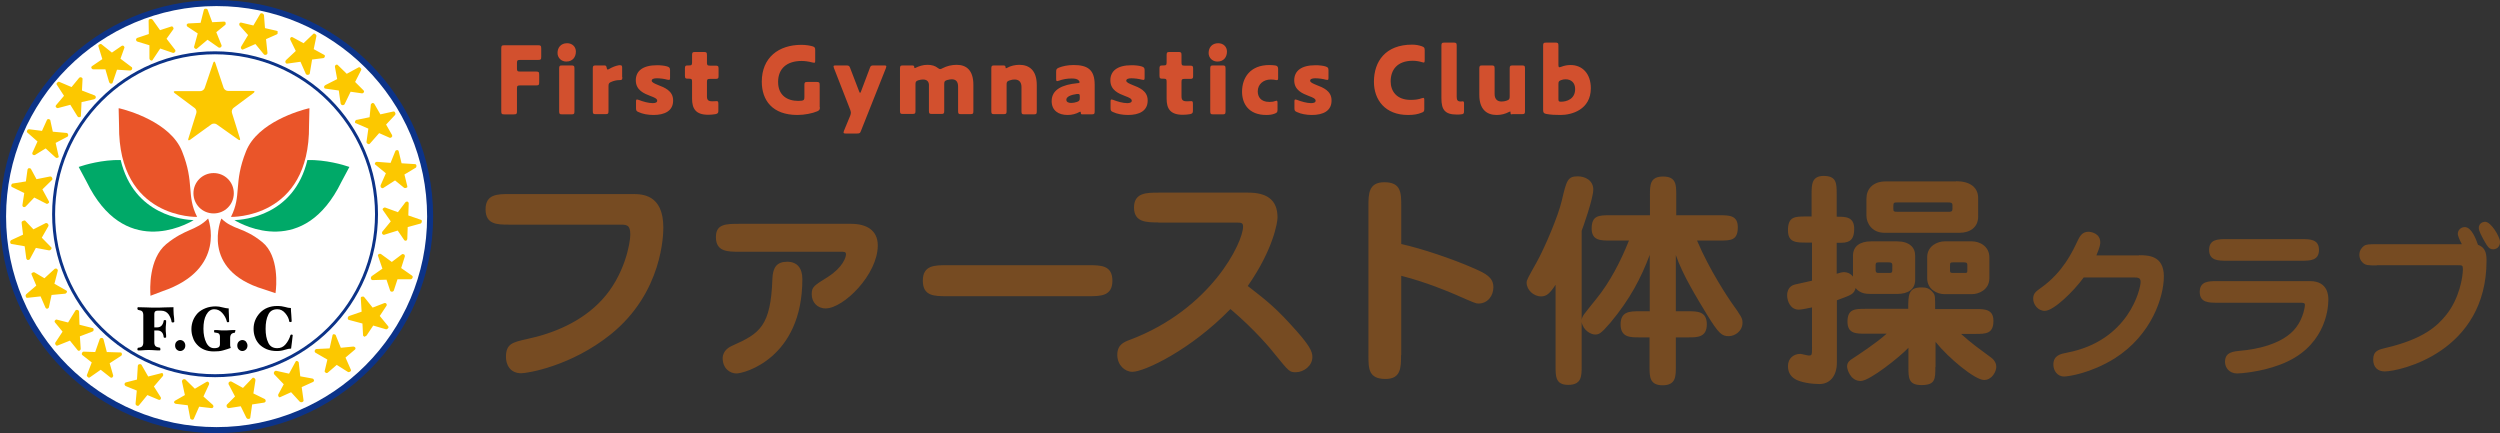 <svg id="レイヤー_1" xmlns="http://www.w3.org/2000/svg" viewBox="0 0 1226.4 212.5"><rect x="0" y="0" width="1226.4" height="212.5" fill="#333333" stroke="none"/><style>.st0{fill:#fff}.st1{fill:#fcc800}.st2{fill:#ea5529}.st3{fill:#00a968}.st4,.st5{fill:none;stroke:#0c3388;stroke-width:2.955}.st5{stroke-width:1.462}.st6{fill:#d2502e}.st7{fill:#764b22}</style><ellipse transform="rotate(-45.001 105.832 105.933)" class="st0" cx="105.8" cy="105.9" rx="104.8" ry="104.8"/><path class="st1" d="M27.1 157.1c.2-.3.5-.4.8-.3l5.5 1.4 3.5-5.7c.1-.1.1-.2.2-.3.2-.2.5-.2.8-.2.3 0 .5.2.7.4.1.1.2.3.2.5l.2 6.4 6.3 1.6c.1 0 .2 0 .3.1.1 0 .2.1.2.2.2.2.2.4.1.7 0 .3-.1.5-.3.6-.1.1-.2.1-.4.2l-6 2.3.4 6.1c0 .3-.1.5-.3.7-.2.2-.4.3-.6.3-.3 0-.5-.1-.6-.3l-3.8-4.7-6 2.4c-.5.2-.8 0-1.1-.5-.2-.4-.2-.7 0-1l3.5-5.3-3.7-4.5c-.2-.2-.2-.4-.2-.7 0-.1.1-.2.3-.4zM16 133.7c.3-.2.6-.2.9-.1l4.9 2.9 4.9-4.5c.1-.1.2-.2.3-.2.3-.1.5-.1.8 0 .2.1.4.3.5.6.1.2.1.4 0 .6l-1.6 6.2 5.6 3.2c.1 0 .2.1.3.2.1 0 .1.1.2.2.1.2.1.5-.1.7-.1.2-.3.4-.5.5-.1 0-.3.1-.5.1l-6.4.6-1.3 6c-.1.3-.2.5-.5.6-.2.2-.4.2-.7.1-.2-.1-.4-.3-.5-.5l-2.4-5.5-6.4.7c-.5.1-.8-.2-.9-.8-.1-.4 0-.7.3-1l4.9-4.2-2.3-5.4c-.1-.2-.1-.5 0-.7.1 0 .3-.1.5-.3zm-4.3-25.5c.4-.1.6-.1.8.2l3.9 4.1 5.9-3c.1-.1.2-.1.3-.1.3 0 .6.1.8.3.2.2.3.4.4.7 0 .2 0 .4-.1.6l-3.2 5.6 4.5 4.6.2.2c.1.1.1.1.1.3 0 .2-.1.5-.3.7-.2.2-.4.3-.6.4h-.5l-6.3-1.2-2.9 5.4c-.1.3-.4.4-.7.5-.2.1-.5.1-.7-.1-.2-.2-.3-.4-.4-.6l-.8-6-6.4-1.1c-.5-.1-.7-.4-.7-1 0-.4.2-.7.5-.9l5.8-2.7-.7-5.8c0-.2 0-.5.2-.7.5-.2.6-.3.9-.4zm2.7-25.7c.4 0 .6.1.8.4l2.7 5 6.5-1.3c.1 0 .3-.1.4 0 .3 0 .5.2.7.5.2.2.2.5.2.8 0 .2-.1.4-.3.5l-4.6 4.5 3.1 5.7c.1.1.1.2.1.3.1.1.1.2.1.3 0 .2-.2.4-.5.6-.2.2-.4.2-.7.2-.1 0-.3-.1-.4-.2l-5.7-2.9-4.2 4.4c-.2.2-.5.3-.8.3-.2 0-.5-.1-.6-.3-.2-.2-.2-.4-.2-.7l.9-5.9L6 91.8c-.5-.2-.6-.6-.4-1.2.1-.3.4-.6.8-.6l6.3-1 .8-5.8c0-.2.2-.4.4-.6.1-.1.3-.1.5-.1zm9.7-24c.4.1.6.3.6.6l1.2 5.5 6.6.6c.1 0 .3 0 .4.1.3.1.4.3.5.6.1.2.1.5 0 .8-.1.2-.2.3-.4.4l-5.7 3 1.4 6.3c0 .1 0 .2.1.3v.3c-.1.2-.3.4-.6.4-.2.1-.5.1-.7 0-.1-.1-.2-.1-.4-.3l-4.7-4.3-5.2 3.2c-.3.1-.5.2-.8 0-.2 0-.4-.2-.5-.4-.1-.2-.1-.5 0-.7l2.5-5.5-4.9-4.3c-.4-.3-.4-.7-.1-1.2.2-.4.5-.5.9-.5l6.3.8 2.4-5.3c.1-.2.3-.4.5-.5.2 0 .4 0 .6.1zM40 38c.3.2.5.4.5.7l-.3 5.7 6.2 2.4c.1 0 .2.1.3.2.2.2.3.4.3.7 0 .3-.1.5-.3.7-.1.1-.3.2-.5.3L40 50.1l-.3 6.5v.3c0 .1 0 .2-.1.3-.2.2-.4.3-.7.3-.3 0-.5 0-.7-.2-.1-.1-.2-.2-.3-.4l-3.4-5.5-6 1.6c-.3.1-.6 0-.8-.2-.2-.1-.3-.3-.4-.5 0-.3 0-.5.2-.7l3.9-4.6-3.5-5.4c-.3-.4-.2-.8.3-1.2.3-.3.7-.4 1-.2l5.9 2.5 3.7-4.5c.2-.2.4-.3.6-.3.2 0 .4 0 .6.1zm20.8-15.3c.3.3.3.5.2.8l-1.9 5.3 5.3 4c.1.1.2.1.3.2.2.3.2.5.1.8 0 .3-.2.5-.4.6-.2.1-.3.2-.6.2l-6.4-.4-2.1 6.2c0 .1-.1.2-.1.3 0 .1-.1.2-.2.2-.2.1-.4.2-.7.1-.3 0-.4-.2-.6-.4-.1-.1-.1-.2-.2-.4L51.7 34h-6c-.3 0-.5-.1-.7-.4-.2-.2-.3-.4-.2-.6 0-.3.2-.4.4-.6l5-3.4-1.9-6.2c-.2-.5 0-.8.6-1.1.4-.2.7-.2 1 .1l5 4 4.8-3.3c.2-.1.4-.2.7-.1.1 0 .2.1.4.3zM85 13.5c.2.3.2.6 0 .9L81.7 19l4.1 5.3c.1.1.2.2.2.3.1.3.1.6-.1.8-.1.2-.3.4-.6.5-.2.1-.4.1-.6 0l-6.1-2.1-3.6 5.4c0 .1-.1.2-.2.3 0 .1-.1.1-.2.2-.2.1-.5 0-.7-.1-.2-.1-.4-.3-.5-.5 0-.1-.1-.3-.1-.5v-6.4l-5.9-1.8c-.3-.1-.5-.3-.6-.6-.1-.2-.1-.4 0-.7.1-.2.3-.4.5-.5l5.7-1.9-.1-6.5c0-.5.2-.8.9-.9.4-.1.7 0 1 .3l3.7 5.2L84 13c.2-.1.5-.1.7.1 0 .1.2.2.3.4zm25.7-2.1c.1.4 0 .6-.2.8l-4.4 3.6 2.5 6.2c.1.1.1.2.1.4 0 .3-.1.6-.3.7-.2.2-.4.3-.7.3-.2 0-.4 0-.6-.2l-5.3-3.7-5 4.2c-.1.1-.1.1-.3.2-.1.1-.1.1-.3.1-.2 0-.5-.1-.7-.3-.2-.2-.3-.4-.3-.6 0-.1 0-.3.1-.5l1.7-6.2-5-3.3c-.3-.2-.4-.4-.4-.7-.1-.2 0-.5.2-.6.2-.2.4-.3.6-.3l6-.3 1.6-6.3c.1-.5.5-.7 1.1-.6.4 0 .7.2.8.6l2.2 6 5.8-.3c.2 0 .5.1.6.2.1.1.2.3.2.6zm25.5 4.8c0 .4-.2.6-.5.7l-5.2 2.3.7 6.6v.4c-.1.3-.2.5-.5.6-.2.1-.5.2-.8.1-.2 0-.3-.1-.5-.3l-4.1-5-5.9 2.6c-.1 0-.2.1-.3.1-.1 0-.2.1-.3 0-.2-.1-.4-.2-.5-.5-.1-.2-.2-.4-.1-.7 0-.1.1-.3.2-.4l3.3-5.5-4.1-4.6c-.2-.2-.3-.5-.2-.8 0-.3.1-.4.3-.6.2-.1.4-.2.7-.1l5.9 1.4 3.3-5.6c.2-.4.6-.5 1.2-.3.4.2.6.4.7.8l.5 6.4 5.7 1.3c.2.1.4.2.6.4-.2.3-.1.5-.1.7zm23.1 11.7c-.1.3-.3.5-.6.6l-5.6.7-1.1 6.6c0 .1 0 .3-.1.4-.1.3-.4.4-.7.5-.2.1-.5 0-.8-.1-.2-.1-.3-.2-.4-.4l-2.6-5.9-6.4.9h-.3c-.1 0-.2 0-.3-.1-.2-.1-.3-.3-.4-.6-.1-.2 0-.5.1-.7.1-.1.2-.2.3-.4l4.7-4.4-2.7-5.5c-.1-.3-.1-.5 0-.8.1-.2.2-.4.5-.5.2-.1.5 0 .7.1l5.3 2.9 4.7-4.5c.3-.4.7-.3 1.2.1.3.3.5.6.4 1l-1.3 6.3 5.1 2.8c.2.1.4.3.4.5 0 .1 0 .2-.1.5zm19.1 17.5c-.2.3-.5.4-.8.4L172 45l-2.9 6c0 .1-.1.2-.2.3-.2.2-.5.3-.8.3-.3 0-.5-.1-.7-.3-.1-.1-.2-.3-.3-.5l-.9-6.4-6.4-.9c-.1 0-.2 0-.3-.1-.1 0-.2 0-.3-.1-.2-.2-.2-.4-.2-.7 0-.3.1-.5.3-.6.1-.1.2-.2.4-.3l5.7-2.9-1.1-6c0-.3 0-.6.3-.8.1-.2.3-.3.6-.3s.5.1.6.3l4.3 4.2 5.7-3.1c.4-.3.8-.1 1.2.4.3.3.3.7.1 1l-2.9 5.7 4.1 4.1c.2.2.3.4.3.6 0 .1-.1.3-.2.5zm13.6 22c-.3.2-.6.3-.8.2l-5.2-2.3-4.4 5-.3.3c-.3.1-.5.2-.8 0-.2-.1-.4-.2-.6-.5-.1-.2-.1-.3-.1-.6l.9-6.4-6-2.6c-.1 0-.2-.1-.3-.1-.1 0-.2-.1-.2-.2-.1-.2-.1-.5 0-.7.1-.2.2-.4.4-.6.1-.1.3-.1.4-.1l6.3-1.3.6-6.1c0-.3.2-.5.5-.7.2-.2.4-.2.6-.2.2.1.4.2.6.4l3 5.2 6.3-1.4c.5-.1.8.1 1 .7.2.4.1.7-.1 1l-4.4 4.7 2.9 5.1c.1.2.1.4.1.7-.1.1-.3.3-.4.5zm7.1 24.8c-.3.1-.6.1-.9-.1l-4.4-3.6-5.6 3.6c-.1.1-.2.1-.3.2-.3.1-.6 0-.8-.2-.2-.1-.4-.3-.4-.6v-.6l2.6-5.9-5-4.1c-.1 0-.2-.1-.2-.2-.1 0-.1-.1-.2-.2-.1-.2 0-.5.2-.7.1-.2.3-.4.6-.4h.5l6.4.5 2.3-5.7c.1-.3.3-.5.6-.5.2-.1.4-.1.7 0 .2.1.4.3.4.6l1.4 5.8 6.5.4c.5 0 .8.3.8.9 0 .4-.1.7-.4.9l-5.5 3.3 1.4 5.7c.1.2 0 .5-.1.7-.3 0-.4.1-.6.2zm0 25.9c-.4 0-.6-.1-.8-.3l-3.2-4.7-6.4 2c-.1.1-.2.1-.4.1-.3 0-.5-.1-.7-.4-.2-.2-.3-.4-.2-.7 0-.2.1-.4.2-.5l4.1-5-3.7-5.3c-.1-.1-.1-.2-.2-.3-.1-.1-.1-.2-.1-.3 0-.2.1-.5.4-.6.2-.2.4-.3.6-.3.1 0 .3 0 .5.1l6 2.2 3.7-4.9c.2-.2.4-.3.7-.3.2-.1.5 0 .6.2.2.2.3.4.3.6l-.2 6 6.1 2.1c.5.1.6.5.5 1.1-.1.4-.3.7-.7.8l-6.2 1.7-.2 5.8c0 .2-.1.5-.3.6 0 .2-.1.3-.4.3zm-7 25c-.4-.1-.6-.2-.7-.5l-1.8-5.4-6.6.2h-.4c-.3-.1-.5-.3-.6-.6-.1-.2-.1-.5 0-.8.1-.2.2-.3.3-.5l5.3-3.7-2.1-6.1c0-.1-.1-.2-.1-.3v-.3c.1-.2.3-.4.5-.5.2-.1.5-.1.7-.1.1 0 .3.1.4.2l5.2 3.8 4.9-3.7c.2-.2.5-.2.8-.1.2 0 .4.1.6.4.1.2.1.5.1.7l-1.8 5.7 5.3 3.7c.4.3.5.7.2 1.2-.2.4-.5.6-.9.6H195l-1.8 5.5c-.1.2-.2.4-.5.5-.1.1-.3.1-.6.1zm-13.5 22c-.3-.2-.5-.4-.5-.7l-.3-5.7-6.4-1.7c-.1 0-.3-.1-.4-.1-.3-.2-.4-.4-.4-.7 0-.3 0-.5.2-.8.1-.2.3-.3.5-.4l6.1-2.1-.4-6.5v-.3c0-.1 0-.2.1-.3.1-.2.4-.3.7-.3.3-.1.5 0 .7.1l.3.3 4 5 5.7-2.2c.3-.1.6-.1.8.1.2.1.4.3.4.5.1.3 0 .5-.1.7l-3.3 5 4.1 5c.3.4.3.8-.2 1.2-.3.3-.6.4-1 .3l-6.1-1.8-3.2 4.8c-.1.2-.3.3-.6.4-.3.4-.5.3-.7.2zm-19 17.6c-.3-.2-.4-.5-.3-.8l1.3-5.5-5.7-3.3c-.1-.1-.2-.1-.3-.2-.2-.2-.3-.5-.2-.8 0-.3.1-.5.4-.7.1-.1.3-.2.5-.2l6.4-.3 1.4-6.3c0-.1 0-.2.1-.3 0-.1.1-.2.1-.2.2-.2.4-.2.7-.1.3 0 .5.1.6.3.1.1.2.2.2.4l2.4 5.9 6.1-.6c.3 0 .6.1.8.3.2.1.3.3.3.6s-.1.5-.3.6l-4.6 3.9 2.6 5.9c.2.4.1.8-.5 1.1-.4.2-.7.2-1 0l-5.4-3.4-4.4 3.8c-.2.2-.4.2-.7.2-.1-.1-.3-.2-.5-.3zm-23 11.7c-.2-.3-.2-.6-.1-.9l2.7-5-4.6-4.8c-.1-.1-.2-.2-.2-.3-.1-.3-.1-.5 0-.8.1-.2.3-.4.5-.6.2-.1.4-.1.6-.1l6.3 1.4 3.1-5.7c0-.1.1-.2.2-.3 0-.1.1-.1.2-.2.2-.1.5-.1.7.1.2.1.4.2.5.5.1.1.1.3.1.5l.7 6.4 6 1.1c.3.1.5.2.6.5.2.2.2.4.1.7-.1.2-.2.4-.5.5l-5.5 2.5.9 6.4c.1.5-.2.8-.8 1-.4.1-.7 0-1-.2l-4.3-4.7-5.3 2.4c-.2.1-.5.1-.7 0 .1 0-.1-.2-.2-.4zm-25.4 5c-.1-.4-.1-.6.1-.9l4-4-3.1-5.9c-.1-.1-.1-.2-.1-.3 0-.3 0-.6.2-.8.2-.2.4-.3.7-.4.2 0 .4 0 .6.1l5.6 3.1 4.5-4.7.2-.2c.1-.1.1-.1.3-.1.2 0 .5 0 .7.3.2.2.3.3.4.6v.5l-1 6.3 5.5 2.7c.3.1.4.4.5.7.1.2.1.4-.1.7-.2.2-.3.3-.6.4l-5.9.9-.9 6.4c0 .5-.4.7-1 .7-.4 0-.7-.2-.9-.5l-2.8-5.7-5.8.9c-.2 0-.5 0-.7-.2-.2-.2-.3-.3-.4-.6zm-25.8-2c0-.4.1-.6.4-.8l4.9-2.8-1.4-6.5c0-.1-.1-.3 0-.4 0-.3.2-.5.4-.7.2-.2.5-.2.8-.2.2 0 .4.1.5.2l4.6 4.5 5.6-3.3c.1-.1.2-.1.3-.1.1-.1.2-.1.3-.1.2 0 .4.2.6.4.2.2.2.4.2.7 0 .1-.1.3-.1.4l-2.7 5.8 4.6 4.1c.2.2.3.5.3.8 0 .2-.1.5-.3.6-.2.2-.4.2-.7.2l-6-.7-2.6 5.9c-.2.5-.6.6-1.1.4-.4-.1-.7-.4-.7-.7l-1.2-6.3-5.8-.7c-.2 0-.4-.1-.6-.3-.2 0-.3-.2-.3-.4zm-24.3-9.1c.1-.4.3-.6.6-.7l5.5-1.4.4-6.6c0-.1 0-.3.1-.4.1-.3.3-.5.6-.5.2-.1.5-.1.8 0 .2.1.3.2.4.4l3.2 5.6 6.3-1.6c.1 0 .2-.1.3-.1h.3c.2.1.4.3.4.6.1.2.1.5 0 .7 0 .1-.1.2-.3.4l-4.2 4.9 3.3 5.2c.2.3.2.5.1.8 0 .2-.2.4-.4.5-.2.1-.5.1-.7 0l-5.5-2.3-4.1 5c-.3.4-.7.4-1.2.1-.4-.2-.5-.5-.5-.9l.6-6.4-5.4-2.2c-.2-.1-.4-.3-.5-.5-.1-.1-.1-.3-.1-.6zM40.3 173c.2-.3.4-.5.7-.5l5.7.2 2.2-6.3c0-.1.1-.2.2-.3.2-.2.4-.4.7-.3.3 0 .5 0 .7.2.1.1.2.3.3.5l1.6 6.2 6.5.2h.3c.1 0 .2 0 .3.1.2.2.3.4.3.7 0 .3 0 .5-.2.7-.1.1-.2.2-.4.3l-5.4 3.5 1.7 5.9c.1.3 0 .6-.2.8-.1.2-.3.4-.5.4-.3 0-.5 0-.7-.2l-4.7-3.7-5.3 3.7c-.4.3-.8.2-1.2-.3-.3-.3-.4-.6-.2-1l2.3-6-4.6-3.6c-.2-.2-.3-.4-.3-.6 0-.1.1-.3.2-.6zm69.4-129.9c.3.8 1.2 1.5 2.1 1.5h12.3c.9 0 1 .4.3 1l-9.8 7.3c-.7.5-1.1 1.6-.8 2.5l3.9 12.5c.3.8-.1 1.1-.8.6L106.3 61c-.7-.5-1.9-.5-2.6 0l-10.5 7.6c-.7.5-1.1.2-.8-.6l3.9-12.5c.3-.8-.1-2-.8-2.5l-9.8-7.3c-.7-.5-.6-1 .3-1h12.3c.9 0 1.8-.7 2.1-1.5l4.2-12.4c.3-.8.7-.8 1 0l4.1 12.3z"/><path class="st2" d="M120.7 74.2c5.7-14.3 26.8-20.1 30.5-21 .4-.1.6-.1.6-.1l-.2 8.5c.4 46-38.3 44.8-38.3 44.8 5.4-10.6 1.1-16.5 7.4-32.2z"/><path class="st3" d="M150.8 78.5c9-.2 17.7 2.4 20 3.2.4.1.6.2.6.2l-3.9 7.3c-18.3 37.5-48.3 21.3-52.5 18.8 4.7-.2 29.3-2.2 35.8-29.5z"/><path class="st2" d="M89.3 74.2c-5.7-14.3-26.8-20.1-30.5-21-.4-.1-.6-.1-.6-.1l.2 8.5c-.4 46 38.3 44.8 38.3 44.8-5.4-10.6-1.1-16.5-7.4-32.2zm-7.8 45.6c-8.6 7.2-7.9 22.2-7.7 24.9v.4l5.8-2.2c32.1-10.9 22.5-35.7 22.5-35.7-6 6.1-11.1 4.8-20.6 12.6z"/><path class="st2" d="M128.7 118.8c8.3 6.8 6.9 21.9 6.5 24.6 0 .3-.1.4-.1.4l-5.7-1.9c-31.6-9.5-20.8-34.7-20.8-34.7 5.8 5.7 10.9 4.1 20.1 11.6z"/><path class="st3" d="M59.2 78.5c-9-.2-17.7 2.4-20 3.2-.4.1-.6.2-.6.2l3.9 7.3C60.8 126.7 90.8 110.5 95 108c-4.7-.2-29.3-2.2-35.8-29.5z"/><path class="st2" d="M114.7 94.8c0 5.5-4.4 9.9-9.9 9.9s-9.9-4.4-9.9-9.9 4.4-9.9 9.9-9.9 9.9 4.4 9.9 9.9z"/><path class="st4" d="M211 106.2c0 57.9-46.9 104.8-104.8 104.8C48.4 211 1.5 164.1 1.5 106.2 1.5 48.4 48.4 1.5 106.2 1.5 164.1 1.5 211 48.4 211 106.2z"/><path class="st5" d="M184.7 105.1c0 43.7-35.4 79.2-79.2 79.2-43.7 0-79.2-35.4-79.2-79.2 0-43.7 35.4-79.2 79.2-79.2 43.7.1 79.2 35.5 79.2 79.2z"/><path d="M85.5 157.8c0 .1-.1.2-.3.3-.2.1-.3.1-.5.1-.1 0-.2 0-.3-.1-.1 0-.2-.1-.2-.1-.2-1.4-.7-2.6-1.5-3.8-.9-1.2-2.1-1.8-3.7-1.8h-1.7c-.4 0-.8.1-1.1.3-.3.2-.5.7-.5 1.5v6.4h1.4c.9 0 1.7-.3 2.2-.9.5-.6.9-1.4 1-2.4 0-.1.1-.1.2-.2s.3-.1.4-.1c.1 0 .3 0 .4.1.1.1.2.1.2.2 0 .7 0 1.4-.1 2.1-.1.6-.1 1.3-.1 2s0 1.4.1 2c.1.6.1 1.3.1 2 0 .1-.1.1-.2.2s-.3.1-.4.1c-.1 0-.3 0-.4-.1-.1-.1-.2-.1-.2-.2-.1-1.1-.4-1.9-.9-2.4-.5-.6-1.3-.9-2.3-.9h-1.4v5.9c0 .8.2 1.4.6 1.8.4.4 1.2.6 2.2.8.1 0 .1.1.1.3 0 .2.1.3.1.4 0 .1 0 .3-.1.4 0 .2-.1.2-.1.2-.9 0-1.8 0-2.8-.1-1-.1-1.9-.1-2.7-.1-.8 0-1.7 0-2.6.1-.9.1-1.8.1-2.7.1-.1 0-.1-.1-.2-.2s-.1-.3-.1-.4c0-.1 0-.2.1-.4s.1-.3.2-.3c1.1-.1 1.8-.4 2.1-.8.3-.4.5-1 .5-1.8v-13.4c0-.8-.2-1.4-.5-1.8-.3-.4-1-.6-2.1-.8-.1 0-.1-.1-.2-.3-.1-.2-.1-.3-.1-.4 0-.1 0-.3.1-.4.1-.2.1-.2.2-.2 1 0 2.4.1 4.2.1 1.8.1 3.3.1 4.5.1 1 0 2.5 0 4.3-.1 1.8 0 3.3-.1 4.4-.1 0 .9 0 2 .1 3.5.2 1.4.3 2.6.3 3.6zm5.4 11.7c0 .7-.2 1.4-.7 1.9-.5.5-1.1.8-1.8.8s-1.3-.3-1.8-.8-.7-1.2-.7-1.9.2-1.4.7-1.9c.5-.5 1.1-.8 1.8-.8s1.3.3 1.8.8c.5.6.7 1.2.7 1.9zm24.5-7c0 .1 0 .2-.1.4 0 .2-.1.3-.1.3-.9.1-1.5.4-1.8.8-.3.4-.5 1-.5 1.8v3.1c0 .5 0 .9.1 1.1 0 .2.1.5.2.7-1.1.4-2.4.8-3.8 1.2-1.4.4-2.9.5-4.5.5-1.8 0-3.4-.3-4.8-.9-1.4-.6-2.5-1.4-3.5-2.5-.9-1-1.6-2.1-2-3.5-.5-1.3-.7-2.7-.7-4.1 0-1.5.3-2.9.8-4.2.5-1.3 1.3-2.5 2.3-3.6 1-1 2.3-1.8 3.8-2.4 1.5-.6 3.2-.9 5.1-.9 1.1 0 2.2.2 3.3.5 1.2.3 2.2.5 3 .5 0 .8 0 1.9.1 3.2 0 1.3.1 2.4.1 3.3 0 .1-.1.1-.2.2-.2.1-.3.1-.4.1-.1 0-.2 0-.3-.1-.1 0-.2-.1-.2-.2-.4-1.7-1.2-3.1-2.3-4.3-1.1-1.2-2.4-1.8-3.9-1.8-1.6 0-2.9.9-3.9 2.7-1 1.8-1.4 4.1-1.4 6.9 0 2.7.5 5 1.4 6.8.9 1.8 2.2 2.7 3.8 2.7 1.1 0 1.9-.2 2.3-.5.4-.3.6-.8.6-1.5v-3.6c0-.7-.2-1.2-.5-1.5-.3-.3-1.1-.5-2.2-.6-.1 0-.1-.1-.1-.2 0-.2-.1-.3-.1-.4 0-.1 0-.3.1-.4 0-.1.1-.2.1-.2.9 0 1.7 0 2.4.1s1.4.1 2.3.1c.8 0 1.7 0 2.7-.1 1-.1 1.9-.1 2.8-.1.1 0 .1.1.1.2-.1.1-.1.3-.1.4zm6 7c0 .7-.2 1.4-.7 1.9-.5.5-1.1.8-1.8.8s-1.3-.3-1.8-.8-.7-1.2-.7-1.9.2-1.4.7-1.9c.5-.5 1.1-.8 1.8-.8s1.3.3 1.8.8c.4.6.7 1.2.7 1.9zm22.2-5.1c-.1.9-.2 2.1-.4 3.5s-.3 2.4-.4 3.1c-.8 0-1.8.2-3.1.6-1.2.4-2.5.6-3.9.6-1.9 0-3.5-.3-5-.9-1.4-.6-2.6-1.4-3.6-2.4-.9-1-1.7-2.2-2.1-3.5-.5-1.3-.7-2.7-.7-4.1 0-2.9 1-5.5 3.1-7.8 2.1-2.2 4.9-3.4 8.5-3.4 1.6 0 2.8.2 3.9.5 1 .3 1.9.5 2.8.5 0 1 .1 2.1.2 3.3.1 1.2.1 2.3.2 3.3 0 .1-.1.1-.3.2-.2.1-.3.1-.4.1-.1 0-.2 0-.3-.1-.1 0-.2-.1-.2-.2-.2-1.5-.9-2.8-2-4.1-1.1-1.3-2.4-1.9-3.8-1.9-2.2 0-3.7.9-4.5 2.7-.9 1.8-1.3 4.1-1.3 6.9 0 2.7.4 5 1.3 6.8.8 1.8 2.3 2.7 4.4 2.7 1.7 0 3-.6 4.1-1.9 1.1-1.3 1.9-2.8 2.4-4.5 0-.1.1-.1.2-.2.1 0 .3-.1.3-.1s.2 0 .4.1l.2.2z"/><path class="st6" d="M247.4 56.1c-1.2 0-1.5-.2-1.5-1.5V23.7c0-1.2.2-1.5 1.5-1.5H264c1.2 0 1.5.2 1.5 1.5v4.2c0 1.2-.2 1.5-1.5 1.5h-8.9c-1.2 0-1.5.2-1.5 1.5v2.7c0 1.2.2 1.5 1.5 1.5h7.9c1.2 0 1.5.2 1.5 1.5v3.8c0 1.2-.2 1.5-1.5 1.5h-7.9c-1.2 0-1.5.2-1.5 1.5v11.2c0 1.2-.2 1.5-1.5 1.5h-4.7zM273.5 26c0-2.6 1.6-4.8 4.7-4.8 2.5 0 4.3 1.7 4.3 4.1 0 2.7-1.6 4.9-4.7 4.9-2.4 0-4.3-1.8-4.3-4.2zm8.3 28.6c0 1.2-.2 1.5-1.5 1.5h-4.5c-1.2 0-1.5-.2-1.5-1.5v-21c0-1.2.2-1.5 1.5-1.5h4.5c1.2 0 1.5.2 1.5 1.5v21zm23.5-16.8c0 1.3-.2 1.5-1.5 1.5-1.2 0-2.7.3-4 .9-1 .4-1.3.8-1.3 2v12.3c0 1.2-.2 1.5-1.5 1.5h-4.7c-1.2 0-1.5-.2-1.5-1.5V33.6c0-1.2.2-1.5 1.5-1.5h3.9c1 0 1.2.1 1.4 1.1.1.6.2.9.5.9.2 0 .5-.1.8-.3 1.5-.9 3.1-1.5 4.7-1.8h.7c.7 0 .9.3.9 1.3v4.5zm15.3 18.6c-2.8 0-5.4-.5-7.3-1.4-1.1-.4-1.3-.8-1.3-2v-3.1c0-.8.1-1.1.5-1.1.2 0 .5.1.8.2 2 .8 4.8 1.6 6.9 1.6 1.4 0 2.2-.4 2.2-1.2 0-1-1.4-1.6-3.3-2.3-3.1-1.2-7.2-2.8-7.2-7.7 0-4.5 3.3-7.4 10.4-7.4 1.9 0 3.7.2 5 .6 1.1.4 1.4.7 1.4 1.9V38c0 .9-.1 1.2-.5 1.2-.2 0-.5-.1-.8-.1-1.4-.4-3.5-.7-5.2-.7-1.6 0-2.5.4-2.5 1.2 0 .8 1.4 1.4 3.1 2.1 3.1 1.2 7.4 2.8 7.4 7.5.1 5.3-4.3 7.2-9.6 7.2zm31.8-2.2c0 1.2-.2 1.5-1.4 1.8-1.3.2-2.3.3-3.6.3-6.2 0-7.9-3.1-7.9-7.9v-8.3c0-1.2-.2-1.5-1.5-1.5h-.5c-1.2 0-1.5-.2-1.5-1.5v-3.5c0-1.2.2-1.5 1.5-1.5h.5c1.2 0 1.5-.2 1.5-1.5V27c0-1.2.2-1.5 1.5-1.5h4.3c1.2 0 1.5.2 1.5 1.5v3.7c0 1.2.2 1.5 1.5 1.5h2.7c1.2 0 1.5.2 1.5 1.5v3.5c0 1.2-.2 1.5-1.5 1.5h-2.7c-1.2 0-1.5.2-1.5 1.5v7.1c0 1.8.7 2.4 2.7 2.4 1.1 0 1.7-.1 2.1-.1.6 0 .8.3.8 1.3v3.3zm49.8-1.6c0 1.2-.2 1.5-1.3 2-2.3 1-6.2 1.8-9.7 1.8-12.4 0-17.5-7.3-17.5-16.3 0-11.9 8.3-18.1 19.4-18.1 2.1 0 4 .3 5.4.7 1.1.3 1.4.6 1.4 1.9v5c0 .9-.1 1.2-.5 1.2-.2 0-.6-.1-1.1-.2-1.4-.4-3.5-.7-5-.7-7.4 0-11.6 3.8-11.6 10.3 0 6.6 4.5 9.3 9.9 9.3.6 0 1.3-.1 1.6-.1 1.1-.1 1.4-.5 1.4-1.7v-6c0-1.2.2-1.5 1.5-1.5h4.5c1.2 0 1.5.2 1.5 1.5v10.9zm31.5-20.5c.8 0 1.1.1 1.1.5 0 .2-.1.5-.2.8l-12.2 30.7c-.4 1.2-.7 1.4-2 1.4H415c-.8 0-1.2-.1-1.2-.5 0-.1.1-.4.2-.8l3.1-7.5c.2-.5.3-1 .3-1.4 0-.4-.1-.8-.3-1.4l-8-20.5c-.1-.3-.2-.6-.2-.8 0-.4.3-.5 1.1-.5h5.1c1.3 0 1.6.2 2 1.4l4.3 11.2c.2.5.3.8.5.8s.3-.1.5-.7l4.3-11.4c.4-1.2.7-1.3 2-1.3h5zm19.1 6.9c-.6 0-1.4.1-2.4.4-1.1.4-1.3.8-1.3 1.9v13.1c0 1.2-.2 1.5-1.5 1.5H443c-1.2 0-1.5-.2-1.5-1.5V33.6c0-1.2.2-1.5 1.5-1.5h4.4c.8 0 1.1.2 1.1.9 0 .3.1.4.2.4s.2 0 .4-.1c1.8-.9 3.7-1.5 5.9-1.5 2.1 0 3.7.5 5 1.5.5.4.9.6 1.2.6.3 0 .6-.1 1.1-.4 2.1-1.1 4.5-1.7 7-1.7 4.9 0 8.2 2.8 8.2 9.8v12.9c0 1.2-.2 1.5-1.5 1.5h-4.5c-1.2 0-1.5-.2-1.5-1.5v-12c0-2.5-1.1-3.6-3.1-3.6-.6 0-1.4.1-2.4.4-1.1.4-1.3.7-1.3 1.9v13.2c0 1.2-.2 1.5-1.5 1.5h-4.5c-1.2 0-1.5-.2-1.5-1.5v-12c.2-2.3-.9-3.4-2.9-3.4zm44.9 0c-.7 0-1.5.1-2.6.5s-1.3.8-1.3 1.9v13.1c0 1.2-.2 1.5-1.5 1.5h-4.5c-1.2 0-1.5-.2-1.5-1.5V33.6c0-1.2.2-1.5 1.5-1.5h4.4c.8 0 1.1.3 1.1 1 0 .3.1.4.2.4s.3-.1.5-.2c1.8-1 3.9-1.5 6.1-1.5 4.9 0 8.5 2.8 8.5 9.9v12.9c0 1.2-.2 1.5-1.5 1.5h-4.5c-1.2 0-1.5-.2-1.5-1.5V42.7c0-2.5-1.3-3.7-3.4-3.7zM531 56.1c-.6 0-.8-.1-.8-.8 0-.3-.1-.5-.2-.5s-.2.1-.4.1c-1.8 1-3.7 1.5-5.9 1.5-4.5 0-7.8-2.2-7.8-6.8 0-5.7 5.3-8.1 12.7-8.8.7 0 1-.2 1-.5 0-.2-.1-.5-.5-.9-.6-.6-1.6-.9-3.3-.9-2.4 0-4.5.4-6.4 1.1-.4.1-.6.2-.8.2-.4 0-.5-.3-.5-1.2v-3.4c0-1.2.2-1.5 1.3-2 1.8-.7 4.2-1.3 7.3-1.3 6.8 0 10.3 2.3 10.3 9.6v13.1c0 1.2-.2 1.5-1.5 1.5H531zm-7.9-7.2c0 1.2 1.1 1.6 2.4 1.6 1 0 1.9-.2 2.8-.5 1.1-.4 1.4-.7 1.4-1.9v-.7c0-1-.1-1.3-.8-1.3h-.6c-2.9.4-5.2 1.3-5.2 2.8zm30.3 7.5c-2.8 0-5.4-.5-7.3-1.4-1.1-.4-1.3-.8-1.3-2v-3.1c0-.8.1-1.1.5-1.1.2 0 .5.1.8.2 2 .8 4.8 1.6 6.9 1.6 1.4 0 2.2-.4 2.2-1.2 0-1-1.4-1.6-3.3-2.3-3.1-1.2-7.2-2.8-7.2-7.7 0-4.5 3.3-7.4 10.4-7.4 1.9 0 3.7.2 5 .6 1.1.4 1.4.7 1.4 1.9V38c0 .9-.1 1.2-.5 1.2-.2 0-.5-.1-.8-.1-1.4-.4-3.5-.7-5.2-.7-1.6 0-2.5.4-2.5 1.2 0 .8 1.4 1.4 3.1 2.1 3.1 1.2 7.4 2.8 7.4 7.5.1 5.3-4.3 7.2-9.6 7.2zm31.8-2.2c0 1.2-.2 1.5-1.4 1.8-1.3.2-2.3.3-3.6.3-6.2 0-7.9-3.1-7.9-7.9v-8.3c0-1.2-.2-1.5-1.5-1.5h-.5c-1.2 0-1.5-.2-1.5-1.5v-3.5c0-1.2.2-1.5 1.5-1.5h.5c1.2 0 1.5-.2 1.5-1.5V27c0-1.2.2-1.5 1.5-1.5h4.3c1.2 0 1.5.2 1.5 1.5v3.7c0 1.2.2 1.5 1.5 1.5h2.7c1.2 0 1.5.2 1.5 1.5v3.5c0 1.2-.2 1.5-1.5 1.5h-2.7c-1.2 0-1.5.2-1.5 1.5v7.1c0 1.8.7 2.4 2.7 2.4 1.1 0 1.7-.1 2.1-.1.6 0 .8.3.8 1.3v3.3zm7.7-28.2c0-2.6 1.6-4.8 4.7-4.8 2.5 0 4.3 1.7 4.3 4.1 0 2.7-1.6 4.9-4.7 4.9-2.4 0-4.3-1.8-4.3-4.2zm8.3 28.6c0 1.2-.2 1.5-1.5 1.5h-4.5c-1.2 0-1.5-.2-1.5-1.5v-21c0-1.2.2-1.5 1.5-1.5h4.5c1.2 0 1.5.2 1.5 1.5v21zm20 1.8c-8.8 0-11.9-5.7-11.9-11.4 0-7 4.1-13.1 13.4-13.1 1.1 0 2 .1 2.9.2 1 .2 1.4.6 1.4 1.8v4.2c0 .9-.1 1.2-.6 1.2-.2 0-.5 0-.8-.1-.6-.1-1.3-.2-2.2-.2-3.7 0-6.4 2.4-6.4 5.8 0 2.6 1.4 5.2 5.7 5.2 1 0 2-.1 2.7-.4.4-.1.6-.2.8-.2.4 0 .5.3.5 1.1v3.3c0 1.1-.2 1.5-1.3 1.9-1.2.5-2.6.7-4.2.7zm22.4 0c-2.8 0-5.4-.5-7.3-1.4-1.1-.4-1.3-.8-1.3-2v-3.1c0-.8.1-1.1.5-1.1.2 0 .5.1.8.2 2 .8 4.8 1.6 6.9 1.6 1.4 0 2.2-.4 2.2-1.2 0-1-1.4-1.6-3.3-2.3-3.1-1.2-7.2-2.8-7.2-7.7 0-4.5 3.3-7.4 10.4-7.4 1.9 0 3.7.2 5 .6 1.1.4 1.4.7 1.4 1.9V38c0 .9-.1 1.2-.5 1.2-.2 0-.5-.1-.8-.1-1.4-.4-3.5-.7-5.2-.7-1.6 0-2.5.4-2.5 1.2 0 .8 1.4 1.4 3.1 2.1 3.1 1.2 7.4 2.8 7.4 7.5.1 5.3-4.3 7.2-9.6 7.2zm47.1 0c-11.1 0-16.7-7.3-16.7-16.3 0-10 5.7-18.2 18.7-18.2 1.7 0 3.5.3 4.8.8 1.1.4 1.4.7 1.4 1.9v4.9c0 .8-.1 1.2-.5 1.2-.2 0-.4-.1-.8-.2-1.3-.4-3-.7-4.5-.7-7.8 0-10.9 4.6-10.9 10.1 0 4.9 3 9.1 9.8 9.1 2.1 0 3.8-.2 5.4-.8.4-.1.6-.2.8-.2.4 0 .5.3.5 1.1v4.3c0 1.2-.2 1.5-1.4 1.9-1.6.7-3.7 1.1-6.6 1.1zm24-.2c-5.9 0-7.6-2.4-7.6-8V22.4c0-1.2.2-1.5 1.5-1.5h4.5c1.2 0 1.5.2 1.5 1.5v25.1c0 1.6.4 2.3 2.1 2.3.2 0 .6-.1.8-.1.5 0 .7.3.7.9v3.9c0 1.2-.2 1.5-1.5 1.6-.9.1-1.3.1-2 .1zm27.1-.1c-.7 0-.8-.1-.8-.9 0-.3 0-.5-.2-.5-.1 0-.3.1-.5.2-1.9 1-3.9 1.5-6.1 1.5-4.9 0-8.5-2.8-8.5-9.8v-13c0-1.2.2-1.5 1.5-1.5h4.5c1.2 0 1.5.2 1.5 1.5v12.5c0 2.5 1.3 3.7 3.4 3.7.7 0 1.6-.1 2.7-.5s1.3-.8 1.3-2V33.6c0-1.2.2-1.5 1.5-1.5h4.5c1.2 0 1.5.2 1.5 1.5v20.9c0 1.2-.2 1.5-1.5 1.5h-4.8zm38.6-12.8c0 10.5-9.4 13.1-14.8 13.1-2.7 0-4.9-.1-7-.5-1.2-.2-1.6-.6-1.6-1.9V22.4c0-1.2.2-1.5 1.5-1.5h4.5c1.2 0 1.5.2 1.5 1.5v9.3c0 .9.1 1.3.5 1.3.2 0 .5-.1.8-.2 1.5-.6 3-.9 4.7-.9 5.6 0 9.9 4.1 9.9 11.4zM768 38.9c-.7 0-1.4.1-2.2.4-1.1.4-1.3.8-1.3 1.9v7.4c0 .9.1 1.3 1.2 1.3 3 0 7-1.4 7-6.2 0-3.1-1.9-4.8-4.7-4.8z"/><path class="st7" d="M310.3 95.2c4.5 0 15.1 0 15.1 16.4 0 3-.2 31.9-25.9 52.5-19.3 15.5-40.7 19-43.8 19-5.7 0-7.5-4.5-7.5-8 0-6.5 3.3-7.2 10.4-8.8 12.7-2.7 26.6-8.3 36.6-19.1 11.2-12 14-28 14-32.1 0-4.9-1.8-4.9-5.2-4.9h-54.1c-5.9 0-11.7 0-11.7-7.5s5.9-7.5 11.7-7.5h60.4zm107.2 14.6c7.4 0 13.1 3 13.1 10.6 0 14.3-16.8 30.9-25.6 30.9-4.1 0-6.8-3.1-6.8-6.9 0-3.7 1-4.2 8-8.6 7.3-4.7 8.8-9.6 8.8-11s-.8-1.3-3-1.3h-49.1c-6 0-11.7 0-11.7-7.2 0-6.5 4.9-6.5 11.7-6.5h54.6zm-58.1 59.7c13.3-5.9 18.7-9.5 19.5-32.6.2-5.8 2.2-8.5 7.3-8.5 5 0 7.4 3.3 7.4 8.5 0 38.8-28.5 46.3-32.3 46.3-3.3 0-6.8-2.5-6.8-7.6.2-3.9 3.5-5.5 4.9-6.1zM534 130.1c6 0 11.7 0 11.7 7.6s-5.8 7.6-11.7 7.6h-69.6c-6 0-11.7 0-11.7-7.6s5.8-7.6 11.7-7.6H534zm34.2-21c-5.7 0-11.9 0-11.9-7.3s6.2-7.3 11.9-7.3h44.1c8.8 0 14.4 3.2 14.4 12.2 0 2.4-2.1 15.7-14.6 33.6 6.3 5 12 8.9 20.8 18.6 9.8 10.6 10.9 13.5 10.9 16.3 0 4.2-4.2 7.4-8.1 7.4-3.1 0-3.3-.2-10.5-9.1-1.3-1.7-9.4-11.6-21.6-21.9-19.6 20.2-42.3 30.8-48.1 30.8-3.7 0-7.4-3.3-7.4-8.3 0-5 3.2-6.3 6.2-7.4 40-15.1 55.5-47.9 55.5-55.5 0-2-.9-2-3.5-2h-38.1zm119.1 65.1c0 6 0 11.7-7.6 11.7-8.4 0-8.4-5.1-8.4-11.7v-72.9c0-6.1 0-11.9 7.8-11.9 8.3 0 8.3 5.2 8.3 11.9v18.4c9.9 2.2 25.2 7.3 35.8 12 5.7 2.5 9.4 4.4 9.4 9.2 0 4.2-2.8 8-7.3 8-1.3 0-1.8-.2-10.9-4.2-3.9-1.7-15.1-6.4-27-9.4v38.9zm88.6-17.3c.4-2.1.8-2.3 7.2-10.3 6.6-8.1 11.9-18.3 16-28.6h-9.4c-4.5 0-8.9 0-8.9-5.9 0-6.5 3.7-6.5 8.9-6.5h19.7v-9.9c0-5 0-9.1 6.5-9.1 6.4 0 6.4 4.1 6.4 9.1v9.9h21.3c4.7 0 8.9 0 8.9 5.9 0 6.5-3.5 6.5-8.9 6.5h-11.1c6.2 14.7 15.5 28.4 16.8 30.3 5.1 7.1 5.5 7.9 5.5 10 0 4.2-3.8 6.6-6.7 6.6-3.3 0-4.8-.9-10.8-10.7-4.9-8.1-12-19.6-15.2-29.1v27.6h6.3c4.2 0 8.9 0 8.9 6.4s-4.7 6.4-8.9 6.4h-6.3v14.4c0 4.8 0 9.1-6.5 9.1-6.4 0-6.4-4.3-6.4-9.1v-14.4H804c-4.3 0-9 0-9-6.4s4.7-6.4 9-6.4h5.3V125c-4.2 11.2-9.6 21.7-19.3 33.3-4.7 5.5-5.7 5.8-7.5 5.8-2 0-5.8-1.9-6.6-6.1v21.6c0 4.9 0 9.2-6.6 9.2-6.2 0-6.2-4.1-6.2-9.2v-39.9c-2.8 4.3-4.5 5.7-7.1 5.7-3.8 0-7.1-3.3-7.1-6.7 0-1.4.6-2.3 5-10.2 4-7.2 10.5-22.6 12.2-29.9 2.4-10.2 2.9-12.1 7.9-12.1 3.5 0 7.6 1.9 7.6 6.5 0 4.4-5.3 19.3-5.7 20.2v43.7zM901 119v15.3c1.3-.4 2.5-.8 3.7-.8 1.3 0 3.1.6 4.3 2.2v-10.3c0-4.5 3.3-7 8.9-7h12.7c6.1 0 8.9 3 8.9 7v11.9c0 4.5-3.3 6.9-8.9 6.9h-12.7c-2.8 0-5.5-.3-7.6-2.9-.9 3-1.8 3.3-9.2 6v30.5c0 7-3.7 10.6-8.6 10.6-3.2 0-9.8-.7-12.6-2.9-.7-.6-2.8-2.1-2.8-5.9 0-4 3-6 6-6 .7 0 3.5.8 4.2.8 1.6 0 1.6-.3 1.6-4.1v-19.5c-1.3.2-4.8 1.1-6.5 1.1-4.1 0-5.7-4.2-5.7-7 0-1.9.7-4.5 3.7-5.3 1.3-.3 7.3-1.6 8.5-1.9V119H886c-4.8 0-8.9 0-8.9-6 0-6.8 3.4-6.8 8.9-6.8h2.7v-11c0-4.5 0-8.9 5.9-8.9 6.4 0 6.4 3.7 6.4 8.9v11.1c4.4 0 8.6 0 8.6 6 0 4.7-1.7 6.8-6.4 6.8H901zm48.4 61c0 6 0 8.9-6.8 8.9-6.4 0-6.4-3.5-6.4-8.9v-9.4c-3.9 4.2-19 16.3-23.4 16.3-5.2 0-6.7-5.9-6.7-7.1 0-2.1 1.4-3.1 2.7-3.9 2.4-1.6 11.7-7.6 16.7-12.2h-10.3c-4.7 0-8.9 0-8.9-5.9 0-6.3 3.7-6.3 8.9-6.3h20.9c0-6.7 0-10.5 6.4-10.5 2 0 3.9.1 5.9 2.7.9 1.2.9 1.9.9 7.9H969c4.5 0 8.9 0 8.9 5.8 0 6.4-3.8 6.4-8.9 6.4h-7c5.2 4.7 9.2 7.5 14.2 11.2.9.6 3.1 2.2 3.1 5 0 2.1-2 6.4-6 6.4-4.5 0-17.6-10.9-23.8-18.7V180zm10.2-91.1c6.4 0 10.8 2.7 10.8 8.3v9.1c0 5.2-4 7.9-9.1 7.9h-36.8c-6.5 0-8.9-5.1-8.9-8.3v-8.5c0-4.5 3-8.4 9.4-8.4h34.6zm-38.1 39.8c-1.4 0-1.4.6-1.4 1.7v2.2c0 1.1.7 1.3 1.4 1.3h5c1.3 0 1.8 0 1.8-1.4V130c0-1.2-.9-1.3-1.8-1.3h-5zm9.4-29.4c-1.8 0-2.1.1-2.1 1.8v1.4c0 1.2.3 1.4 2.1 1.4h24.6c1.3 0 2.3.1 2.3-1.4v-1.9c0-1.3-1.1-1.3-2.3-1.3h-24.6zm36.5 19.1c3.7 0 8.5 2.4 8.5 7.8v10.3c0 5.7-5.3 7.8-8.5 7.8h-13.5c-3.7 0-8.5-2.4-8.5-7.8v-10.3c0-5.7 5.3-7.8 8.5-7.8h13.5zm-9.3 10.3c-1.4 0-1.5.3-1.5 1.6v2.3c0 1 .1 1.3 1.5 1.3h5.7c1 0 1.3 0 1.3-1.2V130c0-1.2-.7-1.3-1.7-1.3h-5.3zm91.2-3.5c4.5 0 12.2.1 12.2 10.4 0 9.8-5.8 28.6-24.1 40.2-11.7 7.3-22.8 8.9-24.8 8.9-3.6 0-5.3-3.2-5.3-5.8 0-4.6 3.6-5.3 6.7-5.9 30.4-5.8 36.1-31.4 36.1-34.7 0-2-1.1-2.2-3.6-2.2h-24.3c-5.1 7-14.8 16.4-19.1 16.4-3.5 0-5.7-3.3-5.7-5.9 0-2.7 1.3-3.6 4.1-5.6 10.7-7.7 15.3-17.8 17.7-22.9 1-2 2.1-4.4 5.3-4.4 1.2 0 5.8.7 5.8 5.2 0 .7 0 1.9-1.9 6.4h20.9zm83.9 12.7c9 0 9 7.5 9 9.1 0 5.5-2.1 24-24 32-9.6 3.6-19.5 4.2-20.7 4.2-4 0-6-2.9-6-5.7 0-4.8 4-5.1 8.1-5.5 5.8-.5 20.3-2.7 26.8-11.4 3.6-4.7 4.3-10.4 4.3-10.9 0-1.1-.5-1.2-2.6-1.2h-40.4c-4.1 0-8.6 0-8.6-5.3s4.5-5.3 8.6-5.3h45.5zm-4.2-20.6c4.1 0 8.6 0 8.6 5.3s-4.5 5.3-8.6 5.3h-36.7c-4 0-8.6 0-8.6-5.3s4.5-5.3 8.6-5.3h36.7zm37 12.9c-4.4 0-5.6 0-7.1-1.5-1-1-1.5-2.3-1.5-3.7 0-2.1 1.2-3.6 2.3-4.4 1.2-.8 2.7-.8 6.2-.8h41.8c-.7-1.3-2-3.9-2-5.1 0-1.9 1.6-3.3 3.4-3.3 3.4 0 5.6 6.1 6.5 8.7 4.1 1.4 4.2 5.3 4.2 7.7 0 44.9-42.5 54.4-50 54.4-3.1 0-5.6-1.8-5.6-5.8 0-4.3 2.7-4.9 6-5.7 19-4.4 25.7-11.1 29.8-16.2 6.6-8.2 8.2-18.9 8.2-22.4 0-2-.3-2-2.7-2H1166zm60.4-11.5c0 2.7-2 3.6-3.4 3.6-1.9 0-2.8-1.5-3.9-3.4-1.8-3.2-3.1-5.6-3.1-7.1 0-1.9 1.5-3 3.2-3 2.8.1 7.2 7.3 7.2 9.9z"/></svg>